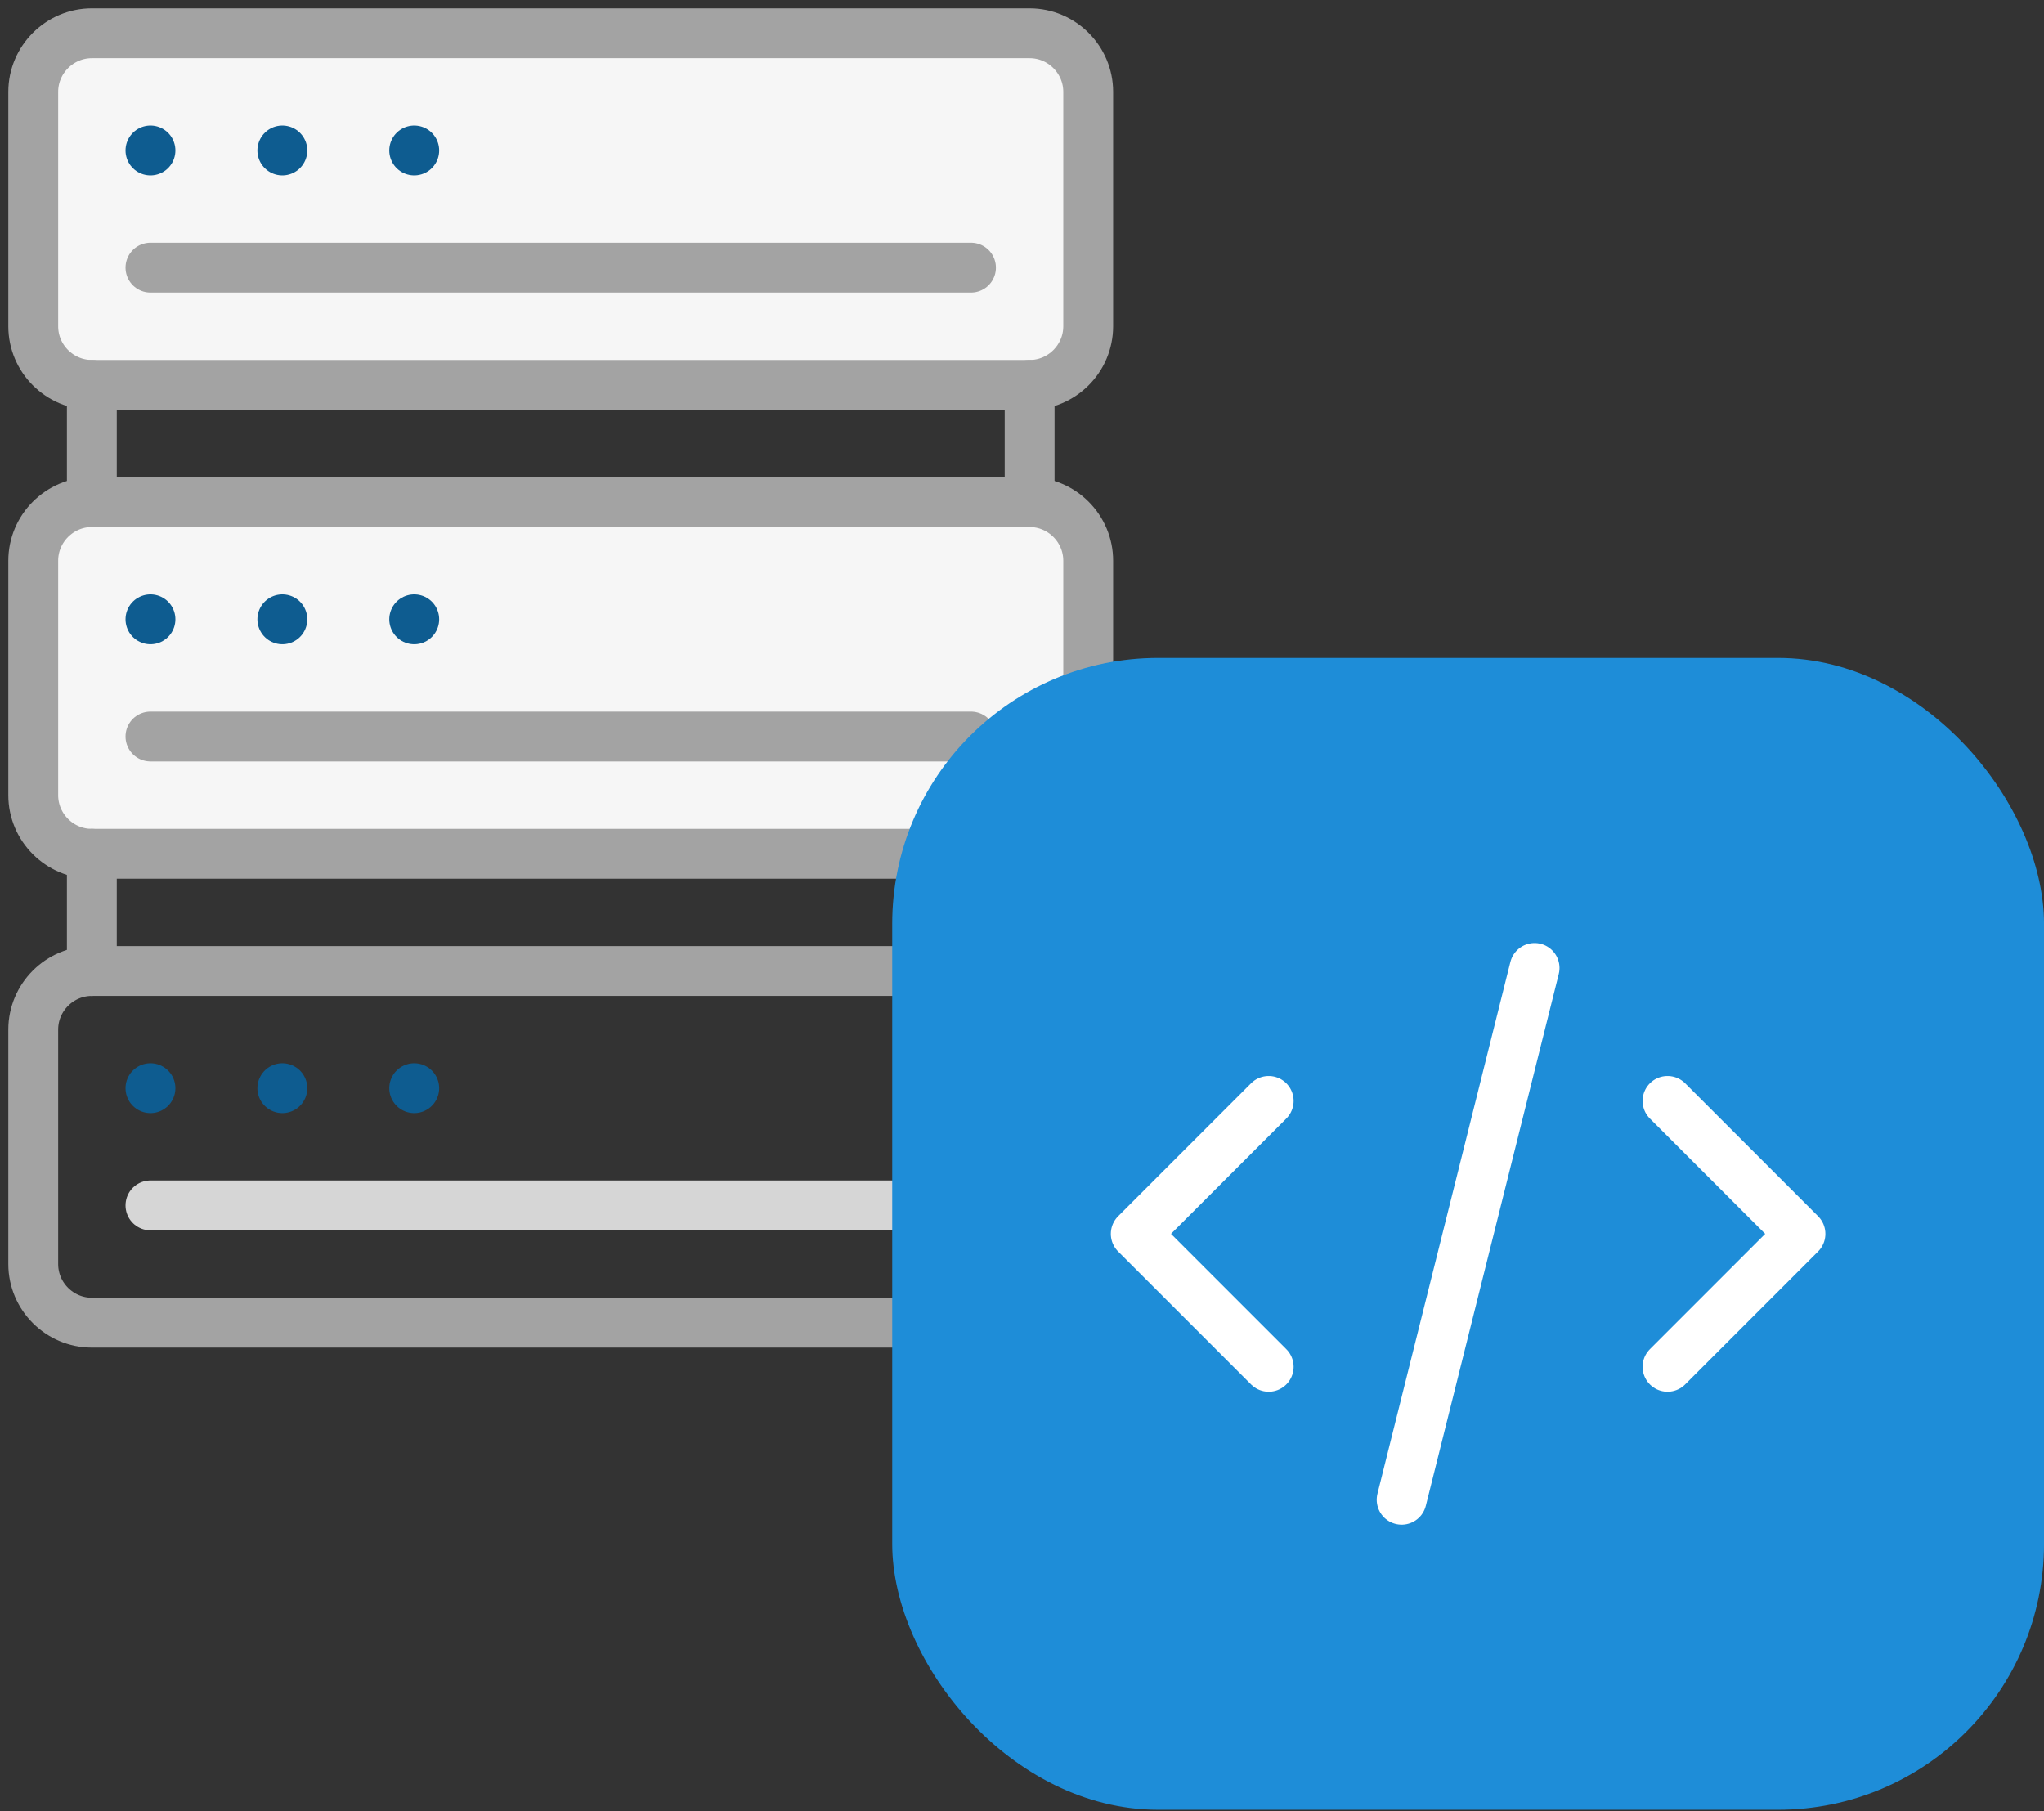 <svg width="123" height="109" viewBox="0 0 123 109" fill="none" xmlns="http://www.w3.org/2000/svg">
<rect x="0" y="0" width="123" height="109" fill="#333333" stroke="none"/>
<path d="M5.527 2.001H61.958C63.898 2.001 65.484 3.588 65.484 5.528V19.635C65.484 21.575 63.898 23.162 61.958 23.162H5.527C3.587 23.162 2 21.575 2 19.635V5.528C2 3.588 3.587 2.001 5.527 2.001Z" fill="#F6F6F6" stroke="#A3A3A3" stroke-width="3" stroke-miterlimit="22.926" stroke-linecap="round" stroke-linejoin="round"/>
<path d="M9.053 16.105H58.43" stroke="#A3A3A3" stroke-width="3" stroke-miterlimit="22.926" stroke-linecap="round" stroke-linejoin="round"/>
<path d="M9.053 9.053H9.054" stroke="#0E5C90" stroke-width="3" stroke-miterlimit="22.926" stroke-linecap="round" stroke-linejoin="round"/>
<path d="M16.989 9.053H16.991" stroke="#0E5C90" stroke-width="3" stroke-miterlimit="22.926" stroke-linecap="round" stroke-linejoin="round"/>
<path d="M24.924 9.053H24.926" stroke="#0E5C90" stroke-width="3" stroke-miterlimit="22.926" stroke-linecap="round" stroke-linejoin="round"/>
<path d="M5.527 30.215H61.958C63.898 30.215 65.484 31.802 65.484 33.742V47.85C65.484 49.79 63.898 51.377 61.958 51.377H5.527C3.587 51.377 2 49.79 2 47.85V33.742C2 31.802 3.587 30.215 5.527 30.215Z" fill="#F6F6F6" stroke="#A3A3A3" stroke-width="3" stroke-miterlimit="22.926" stroke-linecap="round" stroke-linejoin="round"/>
<path d="M9.053 44.32H58.43" stroke="#A3A3A3" stroke-width="3" stroke-miterlimit="22.926" stroke-linecap="round" stroke-linejoin="round"/>
<path d="M9.053 37.268H9.054" stroke="#0E5C90" stroke-width="3" stroke-miterlimit="22.926" stroke-linecap="round" stroke-linejoin="round"/>
<path d="M16.989 37.268H16.991" stroke="#0E5C90" stroke-width="3" stroke-miterlimit="22.926" stroke-linecap="round" stroke-linejoin="round"/>
<path d="M24.924 37.268H24.926" stroke="#0E5C90" stroke-width="3" stroke-miterlimit="22.926" stroke-linecap="round" stroke-linejoin="round"/>
<path d="M56.802 79.592H5.527C3.587 79.592 2 78.005 2 76.065V61.957C2 60.017 3.587 58.43 5.527 58.43H58.52" stroke="#A3A3A3" stroke-width="3" stroke-miterlimit="22.926" stroke-linecap="round" stroke-linejoin="round"/>
<path d="M9.053 72.535H54.426" stroke="#D6D6D6" stroke-width="3" stroke-miterlimit="22.926" stroke-linecap="round" stroke-linejoin="round"/>
<path d="M9.053 65.482H9.054" stroke="#0E5C90" stroke-width="3" stroke-miterlimit="22.926" stroke-linecap="round" stroke-linejoin="round"/>
<path d="M16.989 65.482H16.991" stroke="#0E5C90" stroke-width="3" stroke-miterlimit="22.926" stroke-linecap="round" stroke-linejoin="round"/>
<path d="M24.924 65.482H24.926" stroke="#0E5C90" stroke-width="3" stroke-miterlimit="22.926" stroke-linecap="round" stroke-linejoin="round"/>
<path d="M5.526 23.161V30.215" stroke="#A3A3A3" stroke-width="3" stroke-miterlimit="22.926" stroke-linecap="round" stroke-linejoin="round"/>
<path d="M61.959 23.161V30.215" stroke="#A3A3A3" stroke-width="3" stroke-miterlimit="22.926" stroke-linecap="round" stroke-linejoin="round"/>
<path d="M5.526 51.376V58.43" stroke="#A3A3A3" stroke-width="3" stroke-miterlimit="22.926" stroke-linecap="round" stroke-linejoin="round"/>
<path d="M61.959 51.375V56.23" stroke="#A3A3A3" stroke-width="3" stroke-miterlimit="22.926" stroke-linecap="round" stroke-linejoin="round"/>
<rect x="53.69" y="39.592" width="69.311" height="69.311" rx="16" fill="#1E8DD8"/>
<path d="M84.345 90.248L92.345 58.248M100.345 66.248L108.345 74.248L100.345 82.248M76.345 82.248L68.345 74.248L76.345 66.248" stroke="white" stroke-width="3" stroke-linecap="round" stroke-linejoin="round"/>
</svg>
